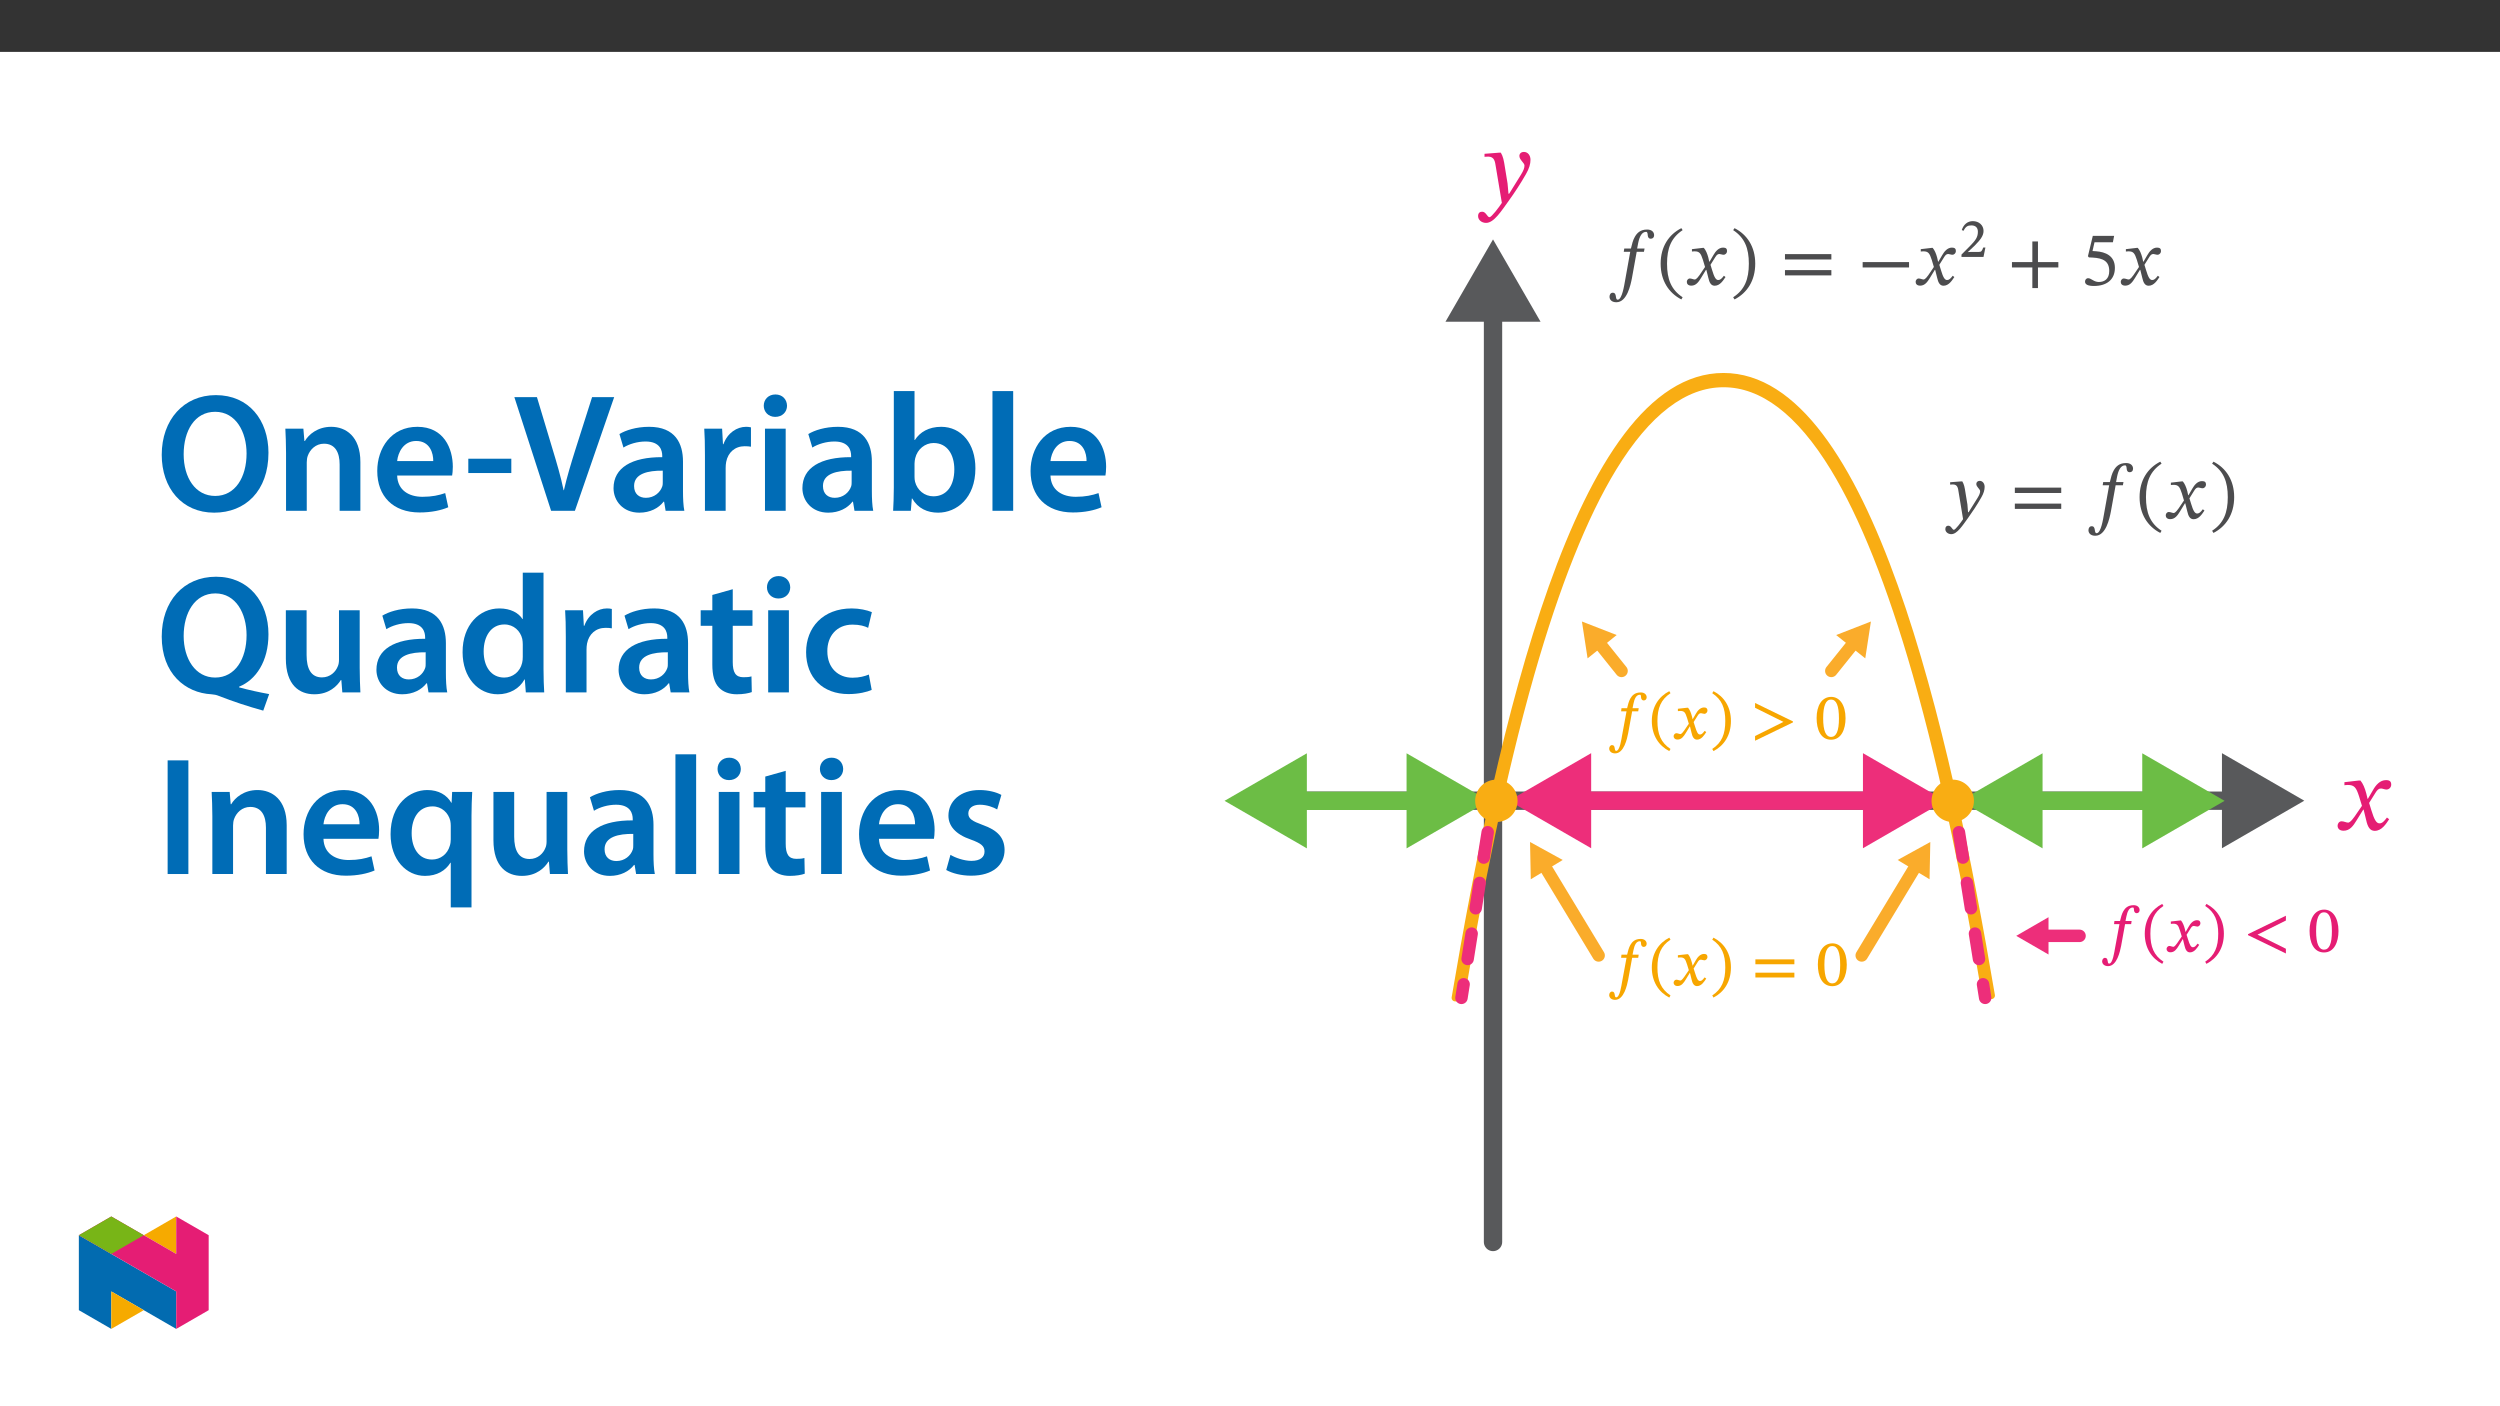﻿<?xml version="1.0" encoding="utf-8"?>
<svg xmlns="http://www.w3.org/2000/svg" xmlns:xlink="http://www.w3.org/1999/xlink" viewBox="0 0 960 540" version="1.1">
  <rect x="0" y="0" width="960" height="540" fill="#333333" stroke="none"/>
  <defs>
    <g>
      <symbol overflow="visible" id="glyph0-0">
        <path style="stroke:none;" d="M 9.562 -5.078 L 9.562 -5.562 C 9.562 -8.812 14.375 -11.156 14.375 -15.547 C 14.375 -18.656 11.781 -20.031 8.844 -20.031 C 5.828 -20.031 3.766 -18.297 3.766 -15.875 C 3.766 -14.469 4.328 -13.781 5.297 -13.781 C 6.016 -13.781 6.641 -14.172 6.641 -15.094 C 6.641 -16.234 6.016 -16.266 6.016 -17.25 C 6.016 -18.172 6.812 -18.859 8.578 -18.859 C 10.484 -18.859 11.688 -17.812 11.688 -15.453 C 11.688 -10.844 8.375 -9.75 8.375 -5.859 L 8.375 -5.078 Z M 10.703 -1.438 C 10.703 -2.359 10.078 -3.234 9.031 -3.234 C 7.922 -3.234 7.266 -2.391 7.266 -1.438 C 7.266 -0.453 7.828 0.234 9 0.234 C 10.078 0.234 10.703 -0.484 10.703 -1.438 Z M 17.781 5.047 L 17.781 -23.5 L 0.297 -23.5 L 0.297 5.047 Z M 16.234 3.438 L 1.828 3.438 L 1.828 -21.938 L 16.234 -21.938 Z M 16.234 3.438 " />
      </symbol>
      <symbol overflow="visible" id="glyph0-1">
        <path style="stroke:none;" d="M 7.5 -9.719 C 7.141 -12.109 6.938 -13.062 6.25 -14.234 L 5.828 -14.234 L 1.578 -13.906 L 1.578 -13 C 1.578 -13 2.219 -13.062 2.625 -13.062 C 4.453 -13.062 4.609 -11.594 4.812 -10.25 L 6.547 0.266 C 5.734 1.547 3.594 4.359 3.016 4.359 C 2.359 4.359 2.031 2.781 0.891 2.781 C 0.203 2.781 -0.266 3.203 -0.266 4.094 C -0.266 5.203 0.781 6.031 2.031 6.031 C 4.297 6.031 6.391 2.656 8.641 -0.453 C 10.188 -2.594 11.891 -5.172 13.516 -8.016 C 14.469 -9.625 14.828 -10.969 14.828 -12.141 C 14.828 -13.422 14.047 -14.438 12.938 -14.438 C 12.078 -14.438 11.625 -13.875 11.625 -13.234 C 11.625 -12.109 13.094 -11.266 13.094 -10.484 C 13.094 -9.781 12.828 -9.062 12.109 -7.891 L 8.672 -2.391 L 8.453 -2.391 L 8.219 -5.344 Z M 7.5 -9.719 " />
      </symbol>
      <symbol overflow="visible" id="glyph0-2">
        <path style="stroke:none;" d="M 19.672 -9.781 L 19.672 -11.844 L 1.859 -11.844 L 1.859 -9.781 Z M 19.672 -3.672 L 19.672 -5.703 L 1.859 -5.703 L 1.859 -3.672 Z M 19.672 -3.672 " />
      </symbol>
      <symbol overflow="visible" id="glyph0-3">
        <path style="stroke:none;" d="M 5.953 -13.953 L 5.766 -12.734 L 8.25 -12.734 L 6.25 -1.578 C 5.953 0 5.141 5.656 3.438 5.656 C 2.297 5.656 3.312 2.984 1.531 2.984 C 0.75 2.984 0.297 3.672 0.297 4.516 C 0.297 5.562 1.047 6.641 2.922 6.641 C 7.031 6.641 8.406 -0.062 8.906 -2.625 L 10.734 -12.734 L 13.516 -12.734 L 13.75 -13.984 L 10.906 -13.984 L 11.297 -16.078 C 11.812 -18.625 12.734 -20.391 14.344 -20.391 C 14.938 -20.391 14.922 -19.578 15 -18.891 C 15.094 -18.266 15.391 -17.75 16.109 -17.75 C 16.859 -17.75 17.422 -18.203 17.422 -19.094 C 17.422 -20.391 16.438 -21.281 14.734 -21.281 C 12.047 -21.281 10.828 -19.875 10.016 -18.469 C 9.297 -17.25 8.906 -15.625 8.516 -13.984 L 5.953 -13.984 Z M 5.953 -13.953 " />
      </symbol>
      <symbol overflow="visible" id="glyph0-4">
        <path style="stroke:none;" d="M 1.281 -8.188 C 1.281 -1.609 4.422 3.078 9.234 5.562 L 9.719 4.719 C 5.344 1.859 3.734 -2.188 3.734 -8.188 C 3.734 -14.141 5.344 -18.141 9.719 -21.047 L 9.234 -21.812 C 4.422 -19.375 1.281 -14.703 1.281 -8.188 Z M 1.281 -8.188 " />
      </symbol>
      <symbol overflow="visible" id="glyph0-5">
        <path style="stroke:none;" d="M 9.422 -8.938 L 9.297 -8.938 L 8.969 -10.438 C 8.547 -12.047 7.984 -13.359 7.234 -14.234 L 6.812 -14.234 L 2.656 -13.75 L 2.656 -12.828 C 2.656 -12.828 3.109 -12.906 3.594 -12.906 C 5.562 -12.938 6.062 -12.141 6.875 -9.625 L 7.688 -6.906 L 5.562 -3.766 C 4.391 -2.094 3.859 -2.094 3.734 -2.094 C 3.234 -2.094 2.516 -2.484 1.859 -2.484 C 1.141 -2.484 0.688 -1.797 0.688 -1.203 C 0.688 -0.453 1.141 0.266 2.422 0.266 C 4.219 0.266 5.203 -1.141 6.156 -2.688 L 8.047 -5.797 L 8.188 -5.797 L 8.938 -2.781 C 9.359 -0.844 10.016 0.297 11.391 0.297 C 13.422 0.297 14.672 -1.734 15.547 -3.047 L 14.922 -3.531 C 14.109 -2.453 13.547 -1.891 12.766 -1.891 C 11.844 -1.891 11.234 -2.953 10.406 -5.703 L 9.781 -7.734 L 11.594 -10.641 C 12.109 -11.484 12.531 -11.891 13.219 -11.891 C 13.594 -11.891 14.281 -11.594 14.766 -11.594 C 15.578 -11.594 16.141 -12.281 16.141 -13 C 16.141 -13.844 15.781 -14.344 14.641 -14.344 C 12.891 -14.344 11.688 -12.859 10.875 -11.422 Z M 9.422 -8.938 " />
      </symbol>
      <symbol overflow="visible" id="glyph0-6">
        <path style="stroke:none;" d="M 9.359 -8.188 C 9.359 -14.703 6.219 -19.375 1.406 -21.812 L 0.891 -21.047 C 5.297 -18.141 6.906 -14.141 6.906 -8.188 C 6.906 -2.188 5.297 1.859 0.891 4.719 L 1.406 5.562 C 6.219 3.078 9.359 -1.609 9.359 -8.188 Z M 9.359 -8.188 " />
      </symbol>
      <symbol overflow="visible" id="glyph0-7">
        <path style="stroke:none;" d="M 19.672 -6.719 L 19.672 -8.781 L 1.859 -8.781 L 1.859 -6.719 Z M 19.672 -6.719 " />
      </symbol>
      <symbol overflow="visible" id="glyph0-8">
        <path style="stroke:none;" d="M 19.672 -6.719 L 19.672 -8.781 L 11.844 -8.781 L 11.844 -16.703 L 9.688 -16.703 L 9.688 -8.781 L 1.859 -8.781 L 1.859 -6.719 L 9.688 -6.719 L 9.688 1.203 L 11.844 1.203 L 11.844 -6.719 Z M 19.672 -6.719 " />
      </symbol>
      <symbol overflow="visible" id="glyph0-9">
        <path style="stroke:none;" d="M 12.469 -16.406 L 12.938 -18.859 L 4.75 -18.859 L 2.875 -11.031 L 3.266 -10.578 C 3.672 -10.578 3.828 -10.578 4.609 -10.516 C 8.734 -10.312 11.062 -9.094 11.062 -5.344 C 11.062 -2.234 9.172 -1.141 7.047 -1.141 C 5.141 -1.141 4.156 -2.594 2.953 -2.594 C 2.219 -2.594 1.766 -1.969 1.766 -1.281 C 1.766 -0.172 2.906 0.391 5.203 0.391 C 9.953 0.391 13.234 -1.938 13.234 -6.547 C 13.234 -11.234 9.562 -12.672 6.031 -12.938 L 4.641 -13.031 L 5.406 -16.406 Z M 12.469 -16.406 " />
      </symbol>
      <symbol overflow="visible" id="glyph1-0">
        <path style="stroke:none;" d="M 6.797 -3.688 L 6.797 -4.016 C 6.797 -6.297 10.172 -7.922 10.172 -11 C 10.172 -13.188 8.25 -14.266 6.188 -14.266 C 4.078 -14.266 2.516 -12.938 2.516 -11.234 C 2.516 -10.25 3.031 -9.641 3.703 -9.641 C 4.203 -9.641 4.75 -10.047 4.75 -10.688 C 4.75 -11.484 4.312 -11.5 4.312 -12.203 C 4.312 -12.844 4.766 -13.203 6 -13.203 C 7.344 -13.203 8.062 -12.594 8.062 -10.938 C 8.062 -7.719 5.734 -6.953 5.734 -4.219 L 5.734 -3.562 L 6.797 -3.562 Z M 7.594 -1.125 C 7.594 -1.781 7.047 -2.516 6.312 -2.516 C 5.547 -2.516 4.953 -1.797 4.953 -1.125 C 4.953 -0.438 5.484 0.172 6.297 0.172 C 7.047 0.172 7.594 -0.453 7.594 -1.125 Z M 12.547 3.406 L 12.547 -16.703 L 0.078 -16.703 L 0.078 3.531 L 12.547 3.531 Z M 11.359 2.156 L 1.375 2.156 L 1.375 -15.359 L 11.234 -15.359 L 11.234 2.156 Z M 11.359 2.156 " />
      </symbol>
      <symbol overflow="visible" id="glyph1-1">
        <path style="stroke:none;" d="M 9.703 -3.625 L 9.016 -3.625 C 8.5 -2.219 8.344 -1.922 7.234 -1.922 L 4.328 -1.922 L 2.969 -1.859 L 2.969 -1.75 L 5.719 -4.328 C 7.922 -6.562 9.141 -8.125 9.141 -9.984 C 9.141 -12.172 7.391 -13.75 5.016 -13.75 C 2.984 -13.75 1.438 -12.422 0.781 -10.312 L 1.469 -10.047 C 2.297 -11.766 3.125 -12.109 4.484 -12.109 C 6.094 -12.109 6.969 -11.234 6.969 -9.672 C 6.969 -7.469 5.938 -6.25 3.875 -4.125 L 0.672 -0.906 L 0.672 0 L 9.125 0 L 9.859 -3.625 Z M 9.703 -3.625 " />
      </symbol>
      <symbol overflow="visible" id="glyph2-0">
        <path style="stroke:none;" d="M 8.016 -4.312 L 8.016 -4.703 C 8.016 -7.422 12.031 -9.359 12.031 -13.031 C 12.031 -15.609 9.812 -16.844 7.375 -16.844 C 4.859 -16.844 3.062 -15.312 3.062 -13.297 C 3.062 -12.125 3.609 -11.484 4.406 -11.484 C 5 -11.484 5.578 -11.875 5.578 -12.656 C 5.578 -13.594 5.062 -13.625 5.062 -14.453 C 5.062 -15.219 5.672 -15.719 7.141 -15.719 C 8.734 -15.719 9.656 -14.922 9.656 -12.953 C 9.656 -9.109 6.906 -8.188 6.906 -4.953 L 6.906 -4.234 L 8.016 -4.234 Z M 8.969 -1.266 C 8.969 -2.047 8.391 -2.844 7.516 -2.844 C 6.594 -2.844 5.984 -2.062 5.984 -1.266 C 5.984 -0.453 6.531 0.203 7.5 0.203 C 8.391 0.203 8.969 -0.469 8.969 -1.266 Z M 14.875 4.141 L 14.875 -19.719 L 0.172 -19.719 L 0.172 4.203 L 14.875 4.203 Z M 13.531 2.719 L 1.562 2.719 L 1.562 -18.281 L 13.453 -18.281 L 13.453 2.719 Z M 13.531 2.719 " />
      </symbol>
      <symbol overflow="visible" id="glyph2-1">
        <path style="stroke:none;" d="M 4.875 -11.703 L 4.75 -10.609 L 6.828 -10.609 L 5.125 -1.391 C 4.875 -0.078 4.281 4.562 2.859 4.562 C 1.922 4.562 2.766 2.344 1.266 2.344 C 0.625 2.344 0.172 2.984 0.172 3.688 C 0.172 4.562 0.875 5.531 2.438 5.531 C 5.859 5.531 7.047 -0.125 7.469 -2.266 L 8.984 -10.609 L 11.312 -10.609 L 11.5 -11.812 L 9.141 -11.812 L 9.469 -13.469 C 9.891 -15.594 10.609 -16.984 11.953 -16.984 C 12.453 -16.984 12.359 -16.391 12.422 -15.812 C 12.5 -15.297 12.828 -14.797 13.422 -14.797 C 14.047 -14.797 14.562 -15.25 14.562 -15.984 C 14.562 -17.062 13.703 -17.875 12.281 -17.875 C 10.031 -17.875 8.969 -16.719 8.297 -15.547 C 7.703 -14.516 7.344 -13.094 7.047 -11.812 L 4.906 -11.812 Z M 4.875 -11.703 " />
      </symbol>
      <symbol overflow="visible" id="glyph2-2">
        <path style="stroke:none;" d="M 1 -6.906 C 1 -1.422 3.641 2.547 7.703 4.656 L 8.172 3.828 C 4.484 1.391 3.156 -1.891 3.156 -6.906 C 3.156 -11.859 4.484 -15.141 8.172 -17.578 L 7.703 -18.359 C 3.641 -16.281 1 -12.328 1 -6.906 Z M 1 -6.906 " />
      </symbol>
      <symbol overflow="visible" id="glyph2-3">
        <path style="stroke:none;" d="M 7.844 -7.594 L 7.797 -7.594 L 7.516 -8.766 C 7.172 -10.109 6.672 -11.281 6.047 -12 L 5.672 -12 L 2.141 -11.609 L 2.141 -10.766 L 2.234 -10.703 C 2.234 -10.703 2.594 -10.766 2.984 -10.766 C 4.625 -10.781 4.984 -10.188 5.656 -8.094 L 6.344 -5.859 L 4.578 -3.281 C 3.609 -1.891 3.219 -1.891 3.109 -1.891 C 2.688 -1.891 2.094 -2.219 1.547 -2.219 C 0.953 -2.219 0.5 -1.562 0.5 -1.078 C 0.5 -0.453 0.953 0.219 2.016 0.219 C 3.516 0.219 4.359 -0.969 5.156 -2.266 L 6.719 -4.828 L 6.781 -4.828 L 7.375 -2.391 C 7.719 -0.766 8.344 0.25 9.484 0.25 C 11.188 0.25 12.25 -1.469 13.031 -2.641 L 12.406 -3.109 C 11.703 -2.188 11.281 -1.719 10.641 -1.719 C 9.859 -1.719 9.422 -2.547 8.719 -4.828 L 8.188 -6.5 L 9.688 -8.891 C 10.109 -9.594 10.438 -9.906 11.016 -9.906 C 11.328 -9.906 11.906 -9.656 12.297 -9.656 C 12.969 -9.656 13.5 -10.312 13.5 -10.906 C 13.5 -11.609 13.156 -12.109 12.203 -12.109 C 10.734 -12.109 9.688 -10.859 9.016 -9.656 L 7.828 -7.594 Z M 7.844 -7.594 " />
      </symbol>
      <symbol overflow="visible" id="glyph2-4">
        <path style="stroke:none;" d="M 7.844 -6.906 C 7.844 -12.328 5.203 -16.281 1.141 -18.359 L 0.672 -17.578 C 4.359 -15.141 5.672 -11.859 5.672 -6.906 C 5.672 -1.891 4.359 1.391 0.672 3.828 L 1.141 4.656 C 5.203 2.547 7.844 -1.422 7.844 -6.906 Z M 7.844 -6.906 " />
      </symbol>
      <symbol overflow="visible" id="glyph2-5">
        <path style="stroke:none;" d="M 15.891 -6.422 L 15.891 -6.75 L 1.344 -13.828 L 1.344 -11.984 L 12.422 -6.469 L 12.422 -6.656 L 1.344 -1.141 L 1.344 0.672 L 15.891 -6.375 Z M 15.891 -6.422 " />
      </symbol>
      <symbol overflow="visible" id="glyph2-6">
        <path style="stroke:none;" d="M 11.703 -7.969 C 11.703 -13.094 9.422 -16.172 6.203 -16.172 C 2.594 -16.172 0.594 -12.781 0.594 -8.047 C 0.594 -3.641 2.141 0.281 6.156 0.281 C 10.062 0.281 11.703 -3.719 11.703 -7.969 Z M 9.172 -7.828 C 9.172 -3.031 8.125 -0.797 6.156 -0.797 C 4.156 -0.797 3.109 -3.094 3.109 -7.922 C 3.109 -12.859 4.156 -15.141 6.125 -15.141 C 8.172 -15.141 9.172 -12.875 9.172 -7.828 Z M 9.172 -7.828 " />
      </symbol>
      <symbol overflow="visible" id="glyph2-7">
        <path style="stroke:none;" d="M 16.438 -8.219 L 16.438 -10.016 L 1.469 -10.016 L 1.469 -8.141 L 16.438 -8.141 Z M 16.438 -3.141 L 16.438 -4.906 L 1.469 -4.906 L 1.469 -3.062 L 16.438 -3.062 Z M 16.438 -3.141 " />
      </symbol>
      <symbol overflow="visible" id="glyph2-8">
        <path style="stroke:none;" d="M 15.891 0.547 L 15.891 -1.141 L 4.812 -6.656 L 4.812 -6.469 L 15.891 -11.984 L 15.891 -13.828 L 1.344 -6.75 L 1.344 -6.375 L 15.891 0.672 Z M 15.891 0.547 " />
      </symbol>
      <symbol overflow="visible" id="glyph3-0">
        <path style="stroke:none;" d="M 12.75 -6.781 L 12.75 -7.406 C 12.75 -11.75 19.172 -14.859 19.172 -20.719 C 19.172 -24.859 15.703 -26.656 11.797 -26.656 C 7.766 -26.656 5.016 -24.391 5.016 -21.156 C 5.016 -19.281 5.781 -18.375 7.047 -18.375 C 8.016 -18.375 8.844 -18.891 8.844 -20.125 C 8.844 -21.641 8.016 -21.672 8.016 -22.984 C 8.016 -24.219 9.078 -25.141 11.438 -25.141 C 13.984 -25.141 15.578 -23.75 15.578 -20.594 C 15.578 -14.469 11.156 -12.984 11.156 -7.812 L 11.156 -6.781 Z M 14.266 -1.906 C 14.266 -3.141 13.422 -4.266 12.031 -4.266 C 10.562 -4.266 9.688 -3.188 9.688 -1.906 C 9.688 -0.594 10.438 0.312 12 0.312 C 13.422 0.312 14.266 -0.641 14.266 -1.906 Z M 23.703 6.734 L 23.703 -31.281 L 0.406 -31.281 L 0.406 6.734 Z M 21.641 4.625 L 2.438 4.625 L 2.438 -29.25 L 21.641 -29.25 Z M 21.641 4.625 " />
      </symbol>
      <symbol overflow="visible" id="glyph3-1">
        <path style="stroke:none;" d="M 10 -12.953 C 9.516 -16.141 9.25 -17.406 8.375 -18.922 L 7.766 -18.922 L 2.109 -18.484 L 2.109 -17.328 C 2.109 -17.328 2.953 -17.406 3.5 -17.406 C 5.938 -17.406 6.141 -15.453 6.422 -13.672 L 8.766 0.359 C 7.656 2.078 4.781 5.859 4.031 5.859 C 3.141 5.859 2.703 3.75 1.203 3.75 C 0.281 3.75 -0.359 4.266 -0.359 5.453 C -0.359 6.938 1.031 8.047 2.703 8.047 C 5.734 8.047 8.531 3.547 11.516 -0.594 C 13.594 -3.469 15.859 -6.891 18.016 -10.672 C 19.281 -12.828 19.766 -14.625 19.766 -16.172 C 19.766 -17.891 18.734 -19.203 17.25 -19.203 C 16.094 -19.203 15.5 -18.484 15.5 -17.656 C 15.5 -16.141 17.453 -15.016 17.453 -13.984 C 17.453 -13.031 17.094 -12.078 16.141 -10.516 L 11.562 -3.141 L 11.312 -3.141 L 10.953 -7.125 Z M 10 -12.953 " />
      </symbol>
      <symbol overflow="visible" id="glyph3-2">
        <path style="stroke:none;" d="M 12.547 -11.875 L 12.438 -11.875 L 11.953 -13.906 C 11.391 -16.062 10.641 -17.812 9.688 -18.922 L 9.078 -18.922 L 3.547 -18.281 L 3.547 -17.094 C 3.547 -17.094 4.141 -17.219 4.781 -17.219 C 7.406 -17.25 8.094 -16.172 9.172 -12.828 L 10.281 -9.203 L 7.406 -5.016 C 5.859 -2.797 5.141 -2.75 4.984 -2.75 C 4.297 -2.75 3.344 -3.266 2.469 -3.266 C 1.516 -3.266 0.922 -2.391 0.922 -1.594 C 0.922 -0.594 1.516 0.359 3.234 0.359 C 5.625 0.359 6.938 -1.516 8.203 -3.594 L 10.766 -7.734 L 10.922 -7.734 L 11.906 -3.703 C 12.469 -1.109 13.344 0.406 15.188 0.406 C 17.891 0.406 19.562 -2.312 20.719 -4.062 L 19.875 -4.703 C 18.812 -3.266 18.047 -2.469 17.016 -2.469 C 15.781 -2.469 14.984 -3.938 13.859 -7.609 L 13.031 -10.312 L 15.453 -14.188 C 16.141 -15.297 16.688 -15.859 17.609 -15.859 C 18.125 -15.859 19.047 -15.453 19.688 -15.453 C 20.766 -15.453 21.516 -16.375 21.516 -17.328 C 21.516 -18.453 21.031 -19.078 19.531 -19.078 C 17.172 -19.078 15.578 -17.141 14.5 -15.219 Z M 12.547 -11.875 " />
      </symbol>
      <symbol overflow="visible" id="glyph4-0">
        <path style="stroke:none;" d="M 0 0 L 32.375 0 L 32.375 -45.328 L 0 -45.328 Z M 16.188 -25.578 L 5.188 -42.094 L 27.188 -42.094 Z M 18.125 -22.656 L 29.141 -39.172 L 29.141 -6.156 Z M 5.188 -3.234 L 16.188 -19.75 L 27.188 -3.234 Z M 3.234 -39.172 L 14.25 -22.656 L 3.234 -6.156 Z M 3.234 -39.172 " />
      </symbol>
      <symbol overflow="visible" id="glyph4-1">
        <path style="stroke:none;" d="M 23.109 -44.422 C 10.812 -44.422 2.328 -34.969 2.328 -21.5 C 2.328 -8.734 10.094 0.719 22.469 0.719 C 34.453 0.719 43.312 -7.641 43.312 -22.281 C 43.312 -34.766 35.812 -44.422 23.109 -44.422 Z M 22.859 -38.016 C 30.828 -38.016 34.906 -30.234 34.906 -22.016 C 34.906 -12.891 30.562 -5.703 22.859 -5.703 C 15.219 -5.703 10.75 -12.75 10.75 -21.688 C 10.75 -30.688 14.953 -38.016 22.859 -38.016 Z M 22.859 -38.016 " />
      </symbol>
      <symbol overflow="visible" id="glyph4-2">
        <path style="stroke:none;" d="M 4.281 0 L 12.234 0 L 12.234 -18.578 C 12.234 -19.484 12.375 -20.469 12.625 -21.109 C 13.469 -23.5 15.672 -25.766 18.844 -25.766 C 23.188 -25.766 24.859 -22.344 24.859 -17.812 L 24.859 0 L 32.828 0 L 32.828 -18.719 C 32.828 -28.688 27.125 -32.25 21.625 -32.25 C 16.375 -32.25 12.953 -29.266 11.531 -26.812 L 11.328 -26.812 L 10.938 -31.531 L 4.016 -31.531 C 4.141 -28.812 4.281 -25.766 4.281 -22.141 Z M 4.281 0 " />
      </symbol>
      <symbol overflow="visible" id="glyph4-3">
        <path style="stroke:none;" d="M 31.016 -13.531 C 31.141 -14.25 31.281 -15.406 31.281 -16.906 C 31.281 -23.828 27.906 -32.25 17.672 -32.25 C 7.578 -32.25 2.266 -24.016 2.266 -15.281 C 2.266 -5.641 8.281 0.641 18.516 0.641 C 23.047 0.641 26.812 -0.188 29.531 -1.359 L 28.359 -6.797 C 25.906 -5.953 23.312 -5.375 19.625 -5.375 C 14.5 -5.375 10.094 -7.828 9.906 -13.531 Z M 9.906 -19.094 C 10.234 -22.344 12.297 -26.812 17.219 -26.812 C 22.531 -26.812 23.828 -22.016 23.766 -19.094 Z M 9.906 -19.094 " />
      </symbol>
      <symbol overflow="visible" id="glyph4-4">
        <path style="stroke:none;" d="M 1.938 -20 L 1.938 -14.5 L 18.453 -14.5 L 18.453 -20 Z M 1.938 -20 " />
      </symbol>
      <symbol overflow="visible" id="glyph4-5">
        <path style="stroke:none;" d="M 23.703 0 L 38.781 -43.641 L 30.297 -43.641 L 23.953 -23.703 C 22.281 -18.391 20.656 -13.078 19.484 -7.906 L 19.359 -7.906 C 18.266 -13.203 16.766 -18.266 15.094 -23.766 L 9.125 -43.641 L 0.453 -43.641 L 14.562 0 Z M 23.703 0 " />
      </symbol>
      <symbol overflow="visible" id="glyph4-6">
        <path style="stroke:none;" d="M 28.75 -18.906 C 28.75 -25.828 25.828 -32.25 15.734 -32.25 C 10.75 -32.25 6.672 -30.891 4.344 -29.469 L 5.891 -24.281 C 8.031 -25.641 11.266 -26.609 14.375 -26.609 C 19.938 -26.609 20.781 -23.188 20.781 -21.109 L 20.781 -20.594 C 9.125 -20.656 2.078 -16.578 2.078 -8.672 C 2.078 -3.891 5.641 0.719 11.984 0.719 C 16.125 0.719 19.422 -1.031 21.297 -3.5 L 21.5 -3.5 L 22.078 0 L 29.266 0 C 28.875 -1.938 28.75 -4.734 28.75 -7.578 Z M 20.984 -11.078 C 20.984 -10.484 20.984 -9.906 20.781 -9.328 C 20 -7.062 17.734 -4.984 14.5 -4.984 C 11.984 -4.984 9.969 -6.406 9.969 -9.516 C 9.969 -14.312 15.344 -15.469 20.984 -15.406 Z M 20.984 -11.078 " />
      </symbol>
      <symbol overflow="visible" id="glyph4-7">
        <path style="stroke:none;" d="M 4.281 0 L 12.234 0 L 12.234 -16.375 C 12.234 -17.219 12.297 -18.062 12.438 -18.781 C 13.141 -22.406 15.797 -24.797 19.547 -24.797 C 20.531 -24.797 21.234 -24.734 21.953 -24.609 L 21.953 -32.047 C 21.297 -32.188 20.844 -32.25 20.078 -32.25 C 16.641 -32.25 12.953 -29.984 11.391 -25.578 L 11.203 -25.578 L 10.875 -31.531 L 4.016 -31.531 C 4.203 -28.75 4.281 -25.641 4.281 -21.375 Z M 4.281 0 " />
      </symbol>
      <symbol overflow="visible" id="glyph4-8">
        <path style="stroke:none;" d="M 12.234 0 L 12.234 -31.531 L 4.281 -31.531 L 4.281 0 Z M 8.281 -44.672 C 5.641 -44.672 3.812 -42.797 3.812 -40.344 C 3.812 -38.016 5.562 -36.062 8.219 -36.062 C 11 -36.062 12.75 -38.016 12.75 -40.344 C 12.688 -42.797 11 -44.672 8.281 -44.672 Z M 8.281 -44.672 " />
      </symbol>
      <symbol overflow="visible" id="glyph4-9">
        <path style="stroke:none;" d="M 4.281 -8.875 C 4.281 -5.641 4.141 -2.141 4.016 0 L 10.812 0 L 11.203 -4.734 L 11.328 -4.734 C 13.594 -0.844 17.219 0.719 21.297 0.719 C 28.422 0.719 35.609 -4.922 35.609 -16.25 C 35.672 -25.828 30.172 -32.25 22.469 -32.25 C 17.734 -32.25 14.312 -30.234 12.375 -27.188 L 12.234 -27.188 L 12.234 -45.969 L 4.281 -45.969 Z M 12.234 -18.125 C 12.234 -18.906 12.375 -19.625 12.5 -20.203 C 13.344 -23.703 16.312 -26.031 19.547 -26.031 C 24.859 -26.031 27.516 -21.5 27.516 -15.922 C 27.516 -9.516 24.469 -5.562 19.484 -5.562 C 16.062 -5.562 13.281 -7.906 12.438 -11.141 C 12.297 -11.719 12.234 -12.375 12.234 -13.016 Z M 12.234 -18.125 " />
      </symbol>
      <symbol overflow="visible" id="glyph4-10">
        <path style="stroke:none;" d="M 4.281 0 L 12.234 0 L 12.234 -45.969 L 4.281 -45.969 Z M 4.281 0 " />
      </symbol>
      <symbol overflow="visible" id="glyph4-11">
        <path style="stroke:none;" d="M 43.578 0.641 C 40.016 0 35.812 -0.906 32.047 -1.938 L 32.047 -2.203 C 38.469 -4.797 43.312 -11.844 43.312 -22.344 C 43.312 -34.703 35.812 -44.422 23.188 -44.422 C 10.688 -44.422 2.328 -34.969 2.328 -21.438 C 2.328 -7.25 11.328 0.188 21.438 0.719 C 22.406 0.781 23.375 0.969 24.281 1.359 C 29.781 3.5 35.219 5.312 41.312 7 Z M 22.859 -5.703 C 15.219 -5.703 10.75 -12.953 10.75 -21.688 C 10.75 -30.438 14.953 -38.016 22.922 -38.016 C 30.828 -38.016 34.906 -30.297 34.906 -22.016 C 34.906 -12.828 30.5 -5.703 22.859 -5.703 Z M 22.859 -5.703 " />
      </symbol>
      <symbol overflow="visible" id="glyph4-12">
        <path style="stroke:none;" d="M 32.5 -31.531 L 24.547 -31.531 L 24.547 -12.5 C 24.547 -11.594 24.406 -10.688 24.094 -10.031 C 23.312 -7.969 21.234 -5.766 18 -5.766 C 13.797 -5.766 12.109 -9.125 12.109 -14.375 L 12.109 -31.531 L 4.141 -31.531 L 4.141 -13.016 C 4.141 -2.719 9.391 0.719 15.094 0.719 C 20.781 0.719 23.891 -2.531 25.25 -4.734 L 25.453 -4.734 L 25.828 0 L 32.766 0 C 32.641 -2.594 32.5 -5.703 32.5 -9.453 Z M 32.5 -31.531 " />
      </symbol>
      <symbol overflow="visible" id="glyph4-13">
        <path style="stroke:none;" d="M 25.375 -45.969 L 25.375 -28.172 L 25.25 -28.172 C 23.828 -30.5 20.719 -32.25 16.375 -32.25 C 8.812 -32.25 2.203 -25.969 2.266 -15.406 C 2.266 -5.703 8.219 0.719 15.797 0.719 C 20.328 0.719 24.156 -1.484 26.031 -4.984 L 26.156 -4.984 L 26.547 0 L 33.609 0 C 33.469 -2.141 33.344 -5.641 33.344 -8.875 L 33.344 -45.969 Z M 25.375 -13.656 C 25.375 -12.828 25.312 -12.047 25.125 -11.328 C 24.344 -7.906 21.5 -5.703 18.266 -5.703 C 13.203 -5.703 10.359 -9.906 10.359 -15.734 C 10.359 -21.562 13.203 -26.094 18.328 -26.094 C 21.953 -26.094 24.469 -23.562 25.188 -20.531 C 25.312 -19.875 25.375 -19.031 25.375 -18.391 Z M 25.375 -13.656 " />
      </symbol>
      <symbol overflow="visible" id="glyph4-14">
        <path style="stroke:none;" d="M 5.562 -37.422 L 5.562 -31.531 L 1.094 -31.531 L 1.094 -25.578 L 5.562 -25.578 L 5.562 -10.75 C 5.562 -6.609 6.344 -3.688 8.094 -1.875 C 9.578 -0.266 11.984 0.719 14.953 0.719 C 17.422 0.719 19.547 0.328 20.719 -0.125 L 20.594 -6.156 C 19.688 -5.891 18.906 -5.828 17.484 -5.828 C 14.438 -5.828 13.406 -7.766 13.406 -11.656 L 13.406 -25.578 L 20.984 -25.578 L 20.984 -31.531 L 13.406 -31.531 L 13.406 -39.625 Z M 5.562 -37.422 " />
      </symbol>
      <symbol overflow="visible" id="glyph4-15">
        <path style="stroke:none;" d="M 26.359 -6.859 C 24.797 -6.219 22.797 -5.641 20.078 -5.641 C 14.641 -5.641 10.422 -9.328 10.422 -15.797 C 10.359 -21.562 13.984 -26.031 20.078 -26.031 C 22.922 -26.031 24.797 -25.453 26.094 -24.797 L 27.516 -30.828 C 25.703 -31.594 22.734 -32.25 19.812 -32.25 C 8.734 -32.25 2.266 -24.922 2.266 -15.469 C 2.266 -5.703 8.672 0.641 18.516 0.641 C 22.469 0.641 25.766 -0.188 27.453 -0.969 Z M 26.359 -6.859 " />
      </symbol>
      <symbol overflow="visible" id="glyph4-16">
        <path style="stroke:none;" d="M 4.594 -43.641 L 4.594 0 L 12.562 0 L 12.562 -43.641 Z M 4.594 -43.641 " />
      </symbol>
      <symbol overflow="visible" id="glyph4-17">
        <path style="stroke:none;" d="M 25.375 12.828 L 33.344 12.828 L 33.344 -22.406 C 33.344 -25.703 33.469 -28.688 33.609 -31.531 L 25.906 -31.531 L 25.703 -27.328 L 25.578 -27.391 C 23.891 -30.297 20.781 -32.25 16.375 -32.25 C 9.641 -32.25 2.266 -26.812 2.266 -15.281 C 2.266 -5.438 8.359 0.719 15.469 0.719 C 20.078 0.719 23.375 -1.297 25.25 -4.344 L 25.375 -4.344 Z M 25.375 -13.281 C 25.375 -12.5 25.25 -11.531 25 -10.812 C 24.094 -7.641 21.438 -5.562 18.188 -5.562 C 13.141 -5.562 10.359 -9.906 10.359 -15.672 C 10.359 -21.625 13.203 -25.969 18.391 -25.969 C 21.953 -25.969 24.469 -23.438 25.188 -20.469 C 25.312 -19.875 25.375 -19.172 25.375 -18.516 Z M 25.375 -13.281 " />
      </symbol>
      <symbol overflow="visible" id="glyph4-18">
        <path style="stroke:none;" d="M 2.328 -1.547 C 4.656 -0.266 8.094 0.641 11.906 0.641 C 20.266 0.641 24.734 -3.5 24.734 -9.266 C 24.672 -13.922 22.078 -16.828 16.312 -18.844 C 12.297 -20.328 10.812 -21.234 10.812 -23.25 C 10.812 -25.188 12.375 -26.609 15.219 -26.609 C 18 -26.609 20.594 -25.578 21.891 -24.797 L 23.5 -30.375 C 21.625 -31.406 18.578 -32.25 15.094 -32.25 C 7.766 -32.25 3.172 -27.969 3.172 -22.406 C 3.172 -18.641 5.703 -15.281 11.844 -13.203 C 15.734 -11.781 17.031 -10.75 17.031 -8.609 C 17.031 -6.547 15.469 -5.047 11.984 -5.047 C 9.125 -5.047 5.703 -6.281 3.953 -7.375 Z M 2.328 -1.547 " />
      </symbol>
    </g>
    <clipPath id="clip1">
      <path d="M 569 114 L 577 114 L 577 480.438 L 569 480.438 Z M 569 114 " />
    </clipPath>
    <clipPath id="clip2">
      <path d="M 555 91.93 L 592 91.93 L 592 124 L 555 124 Z M 555 91.93 " />
    </clipPath>
    <clipPath id="clip3">
      <path d="M 853 289 L 884.844 289 L 884.844 326 L 853 326 Z M 853 289 " />
    </clipPath>
    <clipPath id="clip4">
      <path d="M 470.223 289 L 502 289 L 502 326 L 470.223 326 Z M 470.223 289 " />
    </clipPath>
    <clipPath id="clip5">
      <path d="M 30.277 474 L 68 474 L 68 510.301 L 30.277 510.301 Z M 30.277 474 " />
    </clipPath>
    <clipPath id="clip6">
      <path d="M 42 495 L 56 495 L 56 510.301 L 42 510.301 Z M 42 495 " />
    </clipPath>
    <clipPath id="clip7">
      <path d="M 55 467.125 L 68 467.125 L 68 482 L 55 482 Z M 55 467.125 " />
    </clipPath>
    <clipPath id="clip8">
      <path d="M 30.277 467.125 L 80.133 467.125 L 80.133 510.301 L 30.277 510.301 Z M 30.277 467.125 " />
    </clipPath>
    <clipPath id="clip9">
      <path d="M 30.277 467.125 L 56 467.125 L 56 482 L 30.277 482 Z M 30.277 467.125 " />
    </clipPath>
  </defs>
  <g id="surface1">
    <path style=" stroke:none;fill-rule:nonzero;fill:rgb(100%,100%,100%);fill-opacity:1;" d="M 0 559.926 L 960 559.926 L 960 19.926 L 0 19.926 Z M 0 559.926 " />
    <g clip-path="url(#clip1)" clip-rule="nonzero">
      <path style="fill:none;stroke-width:8.283;stroke-linecap:round;stroke-linejoin:round;stroke:rgb(34.499%,34.9%,35.699%);stroke-opacity:1;stroke-miterlimit:4;" d="M -0 0 L -0 -422.022 " transform="matrix(0.85,0,0,-0.85,573.32,118.2)" />
    </g>
    <g clip-path="url(#clip2)" clip-rule="nonzero">
      <path style=" stroke:none;fill-rule:nonzero;fill:rgb(34.499%,34.9%,35.699%);fill-opacity:1;" d="M 573.32 91.93 L 555.062 123.543 L 591.574 123.543 Z M 573.32 91.93 " />
    </g>
    <path style="fill:none;stroke-width:8.283;stroke-linecap:round;stroke-linejoin:round;stroke:rgb(34.499%,34.9%,35.699%);stroke-opacity:1;stroke-miterlimit:4;" d="M -0.002 -0.002 L -435.475 -0.002 " transform="matrix(0.85,0,0,-0.85,858.572,307.471)" />
    <g clip-path="url(#clip3)" clip-rule="nonzero">
      <path style=" stroke:none;fill-rule:nonzero;fill:rgb(34.499%,34.9%,35.699%);fill-opacity:1;" d="M 853.23 325.723 L 884.844 307.469 L 853.23 289.215 Z M 853.23 325.723 " />
    </g>
    <path style="fill:none;stroke-width:8.283;stroke-linecap:round;stroke-linejoin:round;stroke:rgb(92.899%,17.999%,47.8%);stroke-opacity:1;stroke-miterlimit:4;" d="M 0 -0.002 L -135.344 -0.002 " transform="matrix(0.85,0,0,-0.85,720.711,307.471)" />
    <path style=" stroke:none;fill-rule:nonzero;fill:rgb(92.899%,17.999%,47.8%);fill-opacity:1;" d="M 715.371 289.215 L 746.98 307.469 L 715.371 325.723 Z M 715.371 289.215 " />
    <path style=" stroke:none;fill-rule:nonzero;fill:rgb(92.899%,17.999%,47.8%);fill-opacity:1;" d="M 611.008 289.215 L 579.395 307.469 L 611.008 325.723 Z M 611.008 289.215 " />
    <path style="fill:none;stroke-width:8.283;stroke-linecap:round;stroke-linejoin:round;stroke:rgb(42.4%,74.1%,27.1%);stroke-opacity:1;stroke-miterlimit:4;" d="M 0.001 -0.002 L -57.609 -0.002 " transform="matrix(0.85,0,0,-0.85,827.968,307.518)" />
    <path style=" stroke:none;fill-rule:nonzero;fill:rgb(42.4%,74.1%,27.1%);fill-opacity:1;" d="M 822.625 289.262 L 854.238 307.516 L 822.625 325.773 Z M 822.625 289.262 " />
    <path style=" stroke:none;fill-rule:nonzero;fill:rgb(42.4%,74.1%,27.1%);fill-opacity:1;" d="M 784.344 289.262 L 752.73 307.516 L 784.344 325.773 Z M 784.344 289.262 " />
    <path style="fill:none;stroke-width:8.283;stroke-linecap:round;stroke-linejoin:round;stroke:rgb(42.4%,74.1%,27.1%);stroke-opacity:1;stroke-miterlimit:4;" d="M -0 -0.002 L -57.606 -0.002 " transform="matrix(0.85,0,0,-0.85,545.461,307.518)" />
    <path style=" stroke:none;fill-rule:nonzero;fill:rgb(42.4%,74.1%,27.1%);fill-opacity:1;" d="M 540.121 289.262 L 571.734 307.516 L 540.121 325.773 Z M 540.121 289.262 " />
    <g clip-path="url(#clip4)" clip-rule="nonzero">
      <path style=" stroke:none;fill-rule:nonzero;fill:rgb(42.4%,74.1%,27.1%);fill-opacity:1;" d="M 470.223 307.516 L 501.836 325.773 L 501.836 289.262 Z M 470.223 307.516 " />
    </g>
    <path style="fill:none;stroke-width:3.06;stroke-linecap:butt;stroke-linejoin:miter;stroke:rgb(34.499%,34.9%,35.699%);stroke-opacity:1;stroke-miterlimit:10;" d="M 0 0.001 L 0 12.239 " transform="matrix(0.85,0,0,-0.85,573.754,304.72)" />
    <path style="fill-rule:nonzero;fill:rgb(97.299%,67.799%,7.5%);fill-opacity:1;stroke-width:3.202;stroke-linecap:round;stroke-linejoin:round;stroke:rgb(97.299%,67.799%,7.5%);stroke-opacity:1;stroke-miterlimit:10;" d="M -0.002 0 C 7.894 46.65 18.123 99.247 31.598 146.425 C 43.041 186.489 55.536 217.776 68.744 239.417 C 84.144 264.651 100.922 277.45 118.601 277.45 C 136.285 277.45 153.059 264.651 168.459 239.417 C 181.667 217.776 194.162 186.489 205.605 146.425 C 218.964 99.642 229.139 47.537 237.002 1.177 C 237.88 1.131 238.762 1.103 239.64 1.048 C 219.355 120.814 183.519 280.694 118.601 280.694 C 53.496 280.694 17.636 119.881 -2.617 0 Z M -0.002 0 " transform="matrix(0.85,0,0,-0.85,561.005,383.172)" />
    <path style="fill:none;stroke-width:5.633;stroke-linecap:round;stroke-linejoin:round;stroke:rgb(92.899%,17.999%,47.8%);stroke-opacity:1;stroke-miterlimit:4;" d="M 0 0.001 L -0.969 -6.121 " transform="matrix(0.85,0,0,-0.85,573.648,304.645)" />
    <path style="fill:none;stroke-width:5.633;stroke-linecap:round;stroke-linejoin:round;stroke:rgb(92.899%,17.999%,47.8%);stroke-opacity:1;stroke-dasharray:11.592,11.592;stroke-miterlimit:4;" d="M -0.001 0.001 L -9.982 -62.972 " transform="matrix(0.85,0,0,-0.85,571.282,319.579)" />
    <path style="fill:none;stroke-width:5.633;stroke-linecap:round;stroke-linejoin:round;stroke:rgb(92.899%,17.999%,47.8%);stroke-opacity:1;stroke-miterlimit:4;" d="M -0.001 0.002 L -0.971 -6.12 " transform="matrix(0.85,0,0,-0.85,562.025,377.97)" />
    <path style="fill:none;stroke-width:5.633;stroke-linecap:round;stroke-linejoin:round;stroke:rgb(92.899%,17.999%,47.8%);stroke-opacity:1;stroke-miterlimit:4;" d="M -0 0.001 L 0.97 -6.121 " transform="matrix(0.85,0,0,-0.85,749.856,304.645)" />
    <path style="fill:none;stroke-width:5.633;stroke-linecap:round;stroke-linejoin:round;stroke:rgb(92.899%,17.999%,47.8%);stroke-opacity:1;stroke-dasharray:11.592,11.592;stroke-miterlimit:4;" d="M -0 0.001 L 9.981 -62.972 " transform="matrix(0.85,0,0,-0.85,752.223,319.579)" />
    <path style="fill:none;stroke-width:5.633;stroke-linecap:round;stroke-linejoin:round;stroke:rgb(92.899%,17.999%,47.8%);stroke-opacity:1;stroke-miterlimit:4;" d="M -0 0.002 L 0.969 -6.12 " transform="matrix(0.85,0,0,-0.85,761.481,377.97)" />
    <path style=" stroke:none;fill-rule:nonzero;fill:rgb(97.299%,67.799%,7.5%);fill-opacity:1;" d="M 749.855 299.379 C 754.352 299.379 757.996 303.023 757.996 307.52 C 757.996 312.012 754.352 315.656 749.855 315.656 C 745.359 315.656 741.715 312.012 741.715 307.52 C 741.715 303.023 745.359 299.379 749.855 299.379 " />
    <path style=" stroke:none;fill-rule:nonzero;fill:rgb(97.299%,67.799%,7.5%);fill-opacity:1;" d="M 574.605 299.379 C 579.102 299.379 582.746 303.023 582.746 307.52 C 582.746 312.012 579.102 315.656 574.605 315.656 C 570.113 315.656 566.465 312.012 566.465 307.52 C 566.465 303.023 570.113 299.379 574.605 299.379 " />
    <path style="fill:none;stroke-width:5.633;stroke-linecap:round;stroke-linejoin:round;stroke:rgb(98%,67.499%,16.899%);stroke-opacity:1;stroke-miterlimit:4;" d="M 0 0 L 24.711 -40.882 " transform="matrix(0.85,0,0,-0.85,592.867,332.141)" />
    <path style=" stroke:none;fill-rule:nonzero;fill:rgb(98%,67.499%,16.899%);fill-opacity:1;" d="M 587.82 337.641 L 587.535 323.32 L 600.078 330.23 Z M 587.82 337.641 " />
    <path style="fill:none;stroke-width:5.633;stroke-linecap:round;stroke-linejoin:round;stroke:rgb(98%,67.499%,16.899%);stroke-opacity:1;stroke-miterlimit:4;" d="M 0.001 0 L -24.709 -40.882 " transform="matrix(0.85,0,0,-0.85,735.905,332.141)" />
    <path style=" stroke:none;fill-rule:nonzero;fill:rgb(98%,67.499%,16.899%);fill-opacity:1;" d="M 728.691 330.23 L 741.238 323.32 L 740.949 337.641 Z M 728.691 330.23 " />
    <path style="fill:none;stroke-width:5.633;stroke-linecap:round;stroke-linejoin:round;stroke:rgb(98%,67.499%,16.899%);stroke-opacity:1;stroke-miterlimit:4;" d="M -0 -0.001 L 10.308 -12.855 " transform="matrix(0.85,0,0,-0.85,613.91,246.702)" />
    <path style=" stroke:none;fill-rule:nonzero;fill:rgb(98%,67.499%,16.899%);fill-opacity:1;" d="M 609.633 252.816 L 607.461 238.66 L 620.809 243.855 Z M 609.633 252.816 " />
    <path style="fill:none;stroke-width:5.633;stroke-linecap:round;stroke-linejoin:round;stroke:rgb(98%,67.499%,16.899%);stroke-opacity:1;stroke-miterlimit:4;" d="M 0 -0.001 L -10.308 -12.855 " transform="matrix(0.85,0,0,-0.85,711.988,246.702)" />
    <path style=" stroke:none;fill-rule:nonzero;fill:rgb(98%,67.499%,16.899%);fill-opacity:1;" d="M 705.09 243.855 L 718.434 238.66 L 716.262 252.816 Z M 705.09 243.855 " />
    <path style="fill:none;stroke-width:5.633;stroke-linecap:round;stroke-linejoin:round;stroke:rgb(92.899%,17.999%,47.8%);stroke-opacity:1;stroke-miterlimit:4;" d="M 0.002 -0 L 16.477 -0 " transform="matrix(0.85,0,0,-0.85,784.534,359.367)" />
    <path style=" stroke:none;fill-rule:nonzero;fill:rgb(92.899%,17.999%,47.8%);fill-opacity:1;" d="M 786.629 366.531 L 774.227 359.367 L 786.629 352.203 Z M 786.629 366.531 " />
    <g style="fill:rgb(29.805%,29.805%,30.588%);fill-opacity:1;">
      <use xlink:href="#glyph0-1" x="747.273" y="199.088" />
    </g>
    <g style="fill:rgb(29.805%,29.805%,30.588%);fill-opacity:1;">
      <use xlink:href="#glyph0-2" x="771.841" y="199.088" />
    </g>
    <g style="fill:rgb(29.805%,29.805%,30.588%);fill-opacity:1;">
      <use xlink:href="#glyph0-3" x="801.669" y="199.088" />
    </g>
    <g style="fill:rgb(29.805%,29.805%,30.588%);fill-opacity:1;">
      <use xlink:href="#glyph0-4" x="820.319" y="199.088" />
      <use xlink:href="#glyph0-5" x="830.959" y="199.088" />
    </g>
    <g style="fill:rgb(29.805%,29.805%,30.588%);fill-opacity:1;">
      <use xlink:href="#glyph0-6" x="848.563" y="199.088" />
    </g>
    <g style="fill:rgb(29.805%,29.805%,30.588%);fill-opacity:1;">
      <use xlink:href="#glyph0-3" x="617.758" y="109.424" />
    </g>
    <g style="fill:rgb(29.805%,29.805%,30.588%);fill-opacity:1;">
      <use xlink:href="#glyph0-4" x="636.408" y="109.424" />
      <use xlink:href="#glyph0-5" x="647.048" y="109.424" />
    </g>
    <g style="fill:rgb(29.805%,29.805%,30.588%);fill-opacity:1;">
      <use xlink:href="#glyph0-6" x="664.652" y="109.424" />
    </g>
    <g style="fill:rgb(29.805%,29.805%,30.588%);fill-opacity:1;">
      <use xlink:href="#glyph0-2" x="683.571" y="109.424" />
    </g>
    <g style="fill:rgb(29.805%,29.805%,30.588%);fill-opacity:1;">
      <use xlink:href="#glyph0-7" x="713.399" y="109.424" />
      <use xlink:href="#glyph0-5" x="734.919" y="109.424" />
    </g>
    <g style="fill:rgb(29.805%,29.805%,30.588%);fill-opacity:1;">
      <use xlink:href="#glyph1-1" x="752.539" y="98.665" />
    </g>
    <g style="fill:rgb(29.805%,29.805%,30.588%);fill-opacity:1;">
      <use xlink:href="#glyph0-8" x="770.733" y="109.424" />
    </g>
    <g style="fill:rgb(29.805%,29.805%,30.588%);fill-opacity:1;">
      <use xlink:href="#glyph0-9" x="798.887" y="109.424" />
      <use xlink:href="#glyph0-5" x="813.682" y="109.424" />
    </g>
    <g style="fill:rgb(96.863%,65.099%,0%);fill-opacity:1;">
      <use xlink:href="#glyph2-1" x="617.758" y="283.771" />
    </g>
    <g style="fill:rgb(96.863%,65.099%,0%);fill-opacity:1;">
      <use xlink:href="#glyph2-2" x="633.3" y="283.771" />
      <use xlink:href="#glyph2-3" x="642.166" y="283.771" />
    </g>
    <g style="fill:rgb(96.863%,65.099%,0%);fill-opacity:1;">
      <use xlink:href="#glyph2-4" x="656.836" y="283.771" />
    </g>
    <g style="fill:rgb(96.863%,65.099%,0%);fill-opacity:1;">
      <use xlink:href="#glyph2-5" x="672.602" y="283.771" />
    </g>
    <g style="fill:rgb(96.863%,65.099%,0%);fill-opacity:1;">
      <use xlink:href="#glyph2-6" x="696.986" y="283.771" />
    </g>
    <g style="fill:rgb(96.863%,65.099%,0%);fill-opacity:1;">
      <use xlink:href="#glyph2-1" x="617.758" y="378.416" />
    </g>
    <g style="fill:rgb(96.863%,65.099%,0%);fill-opacity:1;">
      <use xlink:href="#glyph2-2" x="633.3" y="378.416" />
      <use xlink:href="#glyph2-3" x="642.166" y="378.416" />
    </g>
    <g style="fill:rgb(96.863%,65.099%,0%);fill-opacity:1;">
      <use xlink:href="#glyph2-4" x="656.836" y="378.416" />
    </g>
    <g style="fill:rgb(96.863%,65.099%,0%);fill-opacity:1;">
      <use xlink:href="#glyph2-7" x="672.602" y="378.416" />
    </g>
    <g style="fill:rgb(96.863%,65.099%,0%);fill-opacity:1;">
      <use xlink:href="#glyph2-6" x="697.459" y="378.416" />
    </g>
    <g style="fill:rgb(89.803%,11.374%,45.49%);fill-opacity:1;">
      <use xlink:href="#glyph2-1" x="807.049" y="365.464" />
    </g>
    <g style="fill:rgb(89.803%,11.374%,45.49%);fill-opacity:1;">
      <use xlink:href="#glyph2-2" x="822.591" y="365.464" />
      <use xlink:href="#glyph2-3" x="831.457" y="365.464" />
    </g>
    <g style="fill:rgb(89.803%,11.374%,45.49%);fill-opacity:1;">
      <use xlink:href="#glyph2-4" x="846.127" y="365.464" />
    </g>
    <g style="fill:rgb(89.803%,11.374%,45.49%);fill-opacity:1;">
      <use xlink:href="#glyph2-8" x="861.893" y="365.464" />
    </g>
    <g style="fill:rgb(89.803%,11.374%,45.49%);fill-opacity:1;">
      <use xlink:href="#glyph2-6" x="886.277" y="365.464" />
    </g>
    <g style="fill:rgb(89.803%,11.374%,45.49%);fill-opacity:1;">
      <use xlink:href="#glyph3-1" x="567.945" y="77.544" />
    </g>
    <g style="fill:rgb(89.803%,11.374%,45.49%);fill-opacity:1;">
      <use xlink:href="#glyph3-2" x="896.712" y="318.64" />
    </g>
    <g style="fill:rgb(0%,42.354%,71.373%);fill-opacity:1;">
      <use xlink:href="#glyph4-1" x="59.776" y="196.146" />
    </g>
    <g style="fill:rgb(0%,42.354%,71.373%);fill-opacity:1;">
      <use xlink:href="#glyph4-2" x="105.559" y="196.146" />
      <use xlink:href="#glyph4-3" x="142.6" y="196.146" />
    </g>
    <g style="fill:rgb(0%,42.354%,71.373%);fill-opacity:1;">
      <use xlink:href="#glyph4-4" x="177.893" y="196.146" />
    </g>
    <g style="fill:rgb(0%,42.354%,71.373%);fill-opacity:1;">
      <use xlink:href="#glyph4-5" x="197.061" y="196.146" />
    </g>
    <g style="fill:rgb(0%,42.354%,71.373%);fill-opacity:1;">
      <use xlink:href="#glyph4-6" x="233.519" y="196.146" />
      <use xlink:href="#glyph4-7" x="266.416" y="196.146" />
      <use xlink:href="#glyph4-8" x="289.47" y="196.146" />
      <use xlink:href="#glyph4-6" x="306.047" y="196.146" />
      <use xlink:href="#glyph4-9" x="338.944" y="196.146" />
      <use xlink:href="#glyph4-10" x="376.827" y="196.146" />
      <use xlink:href="#glyph4-3" x="393.47" y="196.146" />
    </g>
    <g style="fill:rgb(0%,42.354%,71.373%);fill-opacity:1;">
      <use xlink:href="#glyph4-11" x="59.776" y="265.885" />
    </g>
    <g style="fill:rgb(0%,42.354%,71.373%);fill-opacity:1;">
      <use xlink:href="#glyph4-12" x="105.624" y="265.885" />
      <use xlink:href="#glyph4-6" x="142.471" y="265.885" />
      <use xlink:href="#glyph4-13" x="175.368" y="265.885" />
      <use xlink:href="#glyph4-7" x="212.991" y="265.885" />
    </g>
    <g style="fill:rgb(0%,42.354%,71.373%);fill-opacity:1;">
      <use xlink:href="#glyph4-6" x="235.462" y="265.885" />
    </g>
    <g style="fill:rgb(0%,42.354%,71.373%);fill-opacity:1;">
      <use xlink:href="#glyph4-14" x="267.97" y="265.885" />
      <use xlink:href="#glyph4-8" x="290.7" y="265.885" />
      <use xlink:href="#glyph4-15" x="307.278" y="265.885" />
    </g>
    <g style="fill:rgb(0%,42.354%,71.373%);fill-opacity:1;">
      <use xlink:href="#glyph4-16" x="59.776" y="335.623" />
    </g>
    <g style="fill:rgb(0%,42.354%,71.373%);fill-opacity:1;">
      <use xlink:href="#glyph4-2" x="77.26" y="335.623" />
      <use xlink:href="#glyph4-3" x="114.302" y="335.623" />
      <use xlink:href="#glyph4-17" x="147.716" y="335.623" />
      <use xlink:href="#glyph4-12" x="185.34" y="335.623" />
      <use xlink:href="#glyph4-6" x="222.187" y="335.623" />
      <use xlink:href="#glyph4-10" x="255.084" y="335.623" />
      <use xlink:href="#glyph4-8" x="271.726" y="335.623" />
      <use xlink:href="#glyph4-14" x="288.304" y="335.623" />
      <use xlink:href="#glyph4-8" x="311.034" y="335.623" />
      <use xlink:href="#glyph4-3" x="327.612" y="335.623" />
      <use xlink:href="#glyph4-18" x="361.026" y="335.623" />
    </g>
    <g clip-path="url(#clip5)" clip-rule="nonzero">
      <path style=" stroke:none;fill-rule:nonzero;fill:rgb(0.8%,42%,68.999%);fill-opacity:1;" d="M 30.277 503.105 L 42.738 510.301 L 42.738 495.91 L 67.668 510.301 L 67.668 495.91 L 30.277 474.32 Z M 30.277 503.105 " />
    </g>
    <g clip-path="url(#clip6)" clip-rule="nonzero">
      <path style=" stroke:none;fill-rule:nonzero;fill:rgb(96.1%,66.699%,0%);fill-opacity:1;" d="M 42.738 510.301 L 55.203 503.105 L 42.738 495.91 Z M 42.738 510.301 " />
    </g>
    <g clip-path="url(#clip7)" clip-rule="nonzero">
      <path style=" stroke:none;fill-rule:nonzero;fill:rgb(96.1%,66.699%,0%);fill-opacity:1;" d="M 67.668 467.125 L 55.203 474.32 L 67.668 481.516 Z M 67.668 467.125 " />
    </g>
    <g clip-path="url(#clip8)" clip-rule="nonzero">
      <path style=" stroke:none;fill-rule:nonzero;fill:rgb(89.799%,11.4%,45.499%);fill-opacity:1;" d="M 67.668 467.125 L 67.668 481.516 L 42.738 467.125 L 30.277 474.32 L 67.668 495.91 L 67.668 510.301 L 80.133 503.105 L 80.133 474.32 Z M 67.668 467.125 " />
    </g>
    <g clip-path="url(#clip9)" clip-rule="nonzero">
      <path style=" stroke:none;fill-rule:nonzero;fill:rgb(47.099%,70.999%,9%);fill-opacity:1;" d="M 42.738 467.125 L 30.277 474.32 L 42.738 481.516 L 55.203 474.32 Z M 42.738 467.125 " />
    </g>
  </g>
</svg>